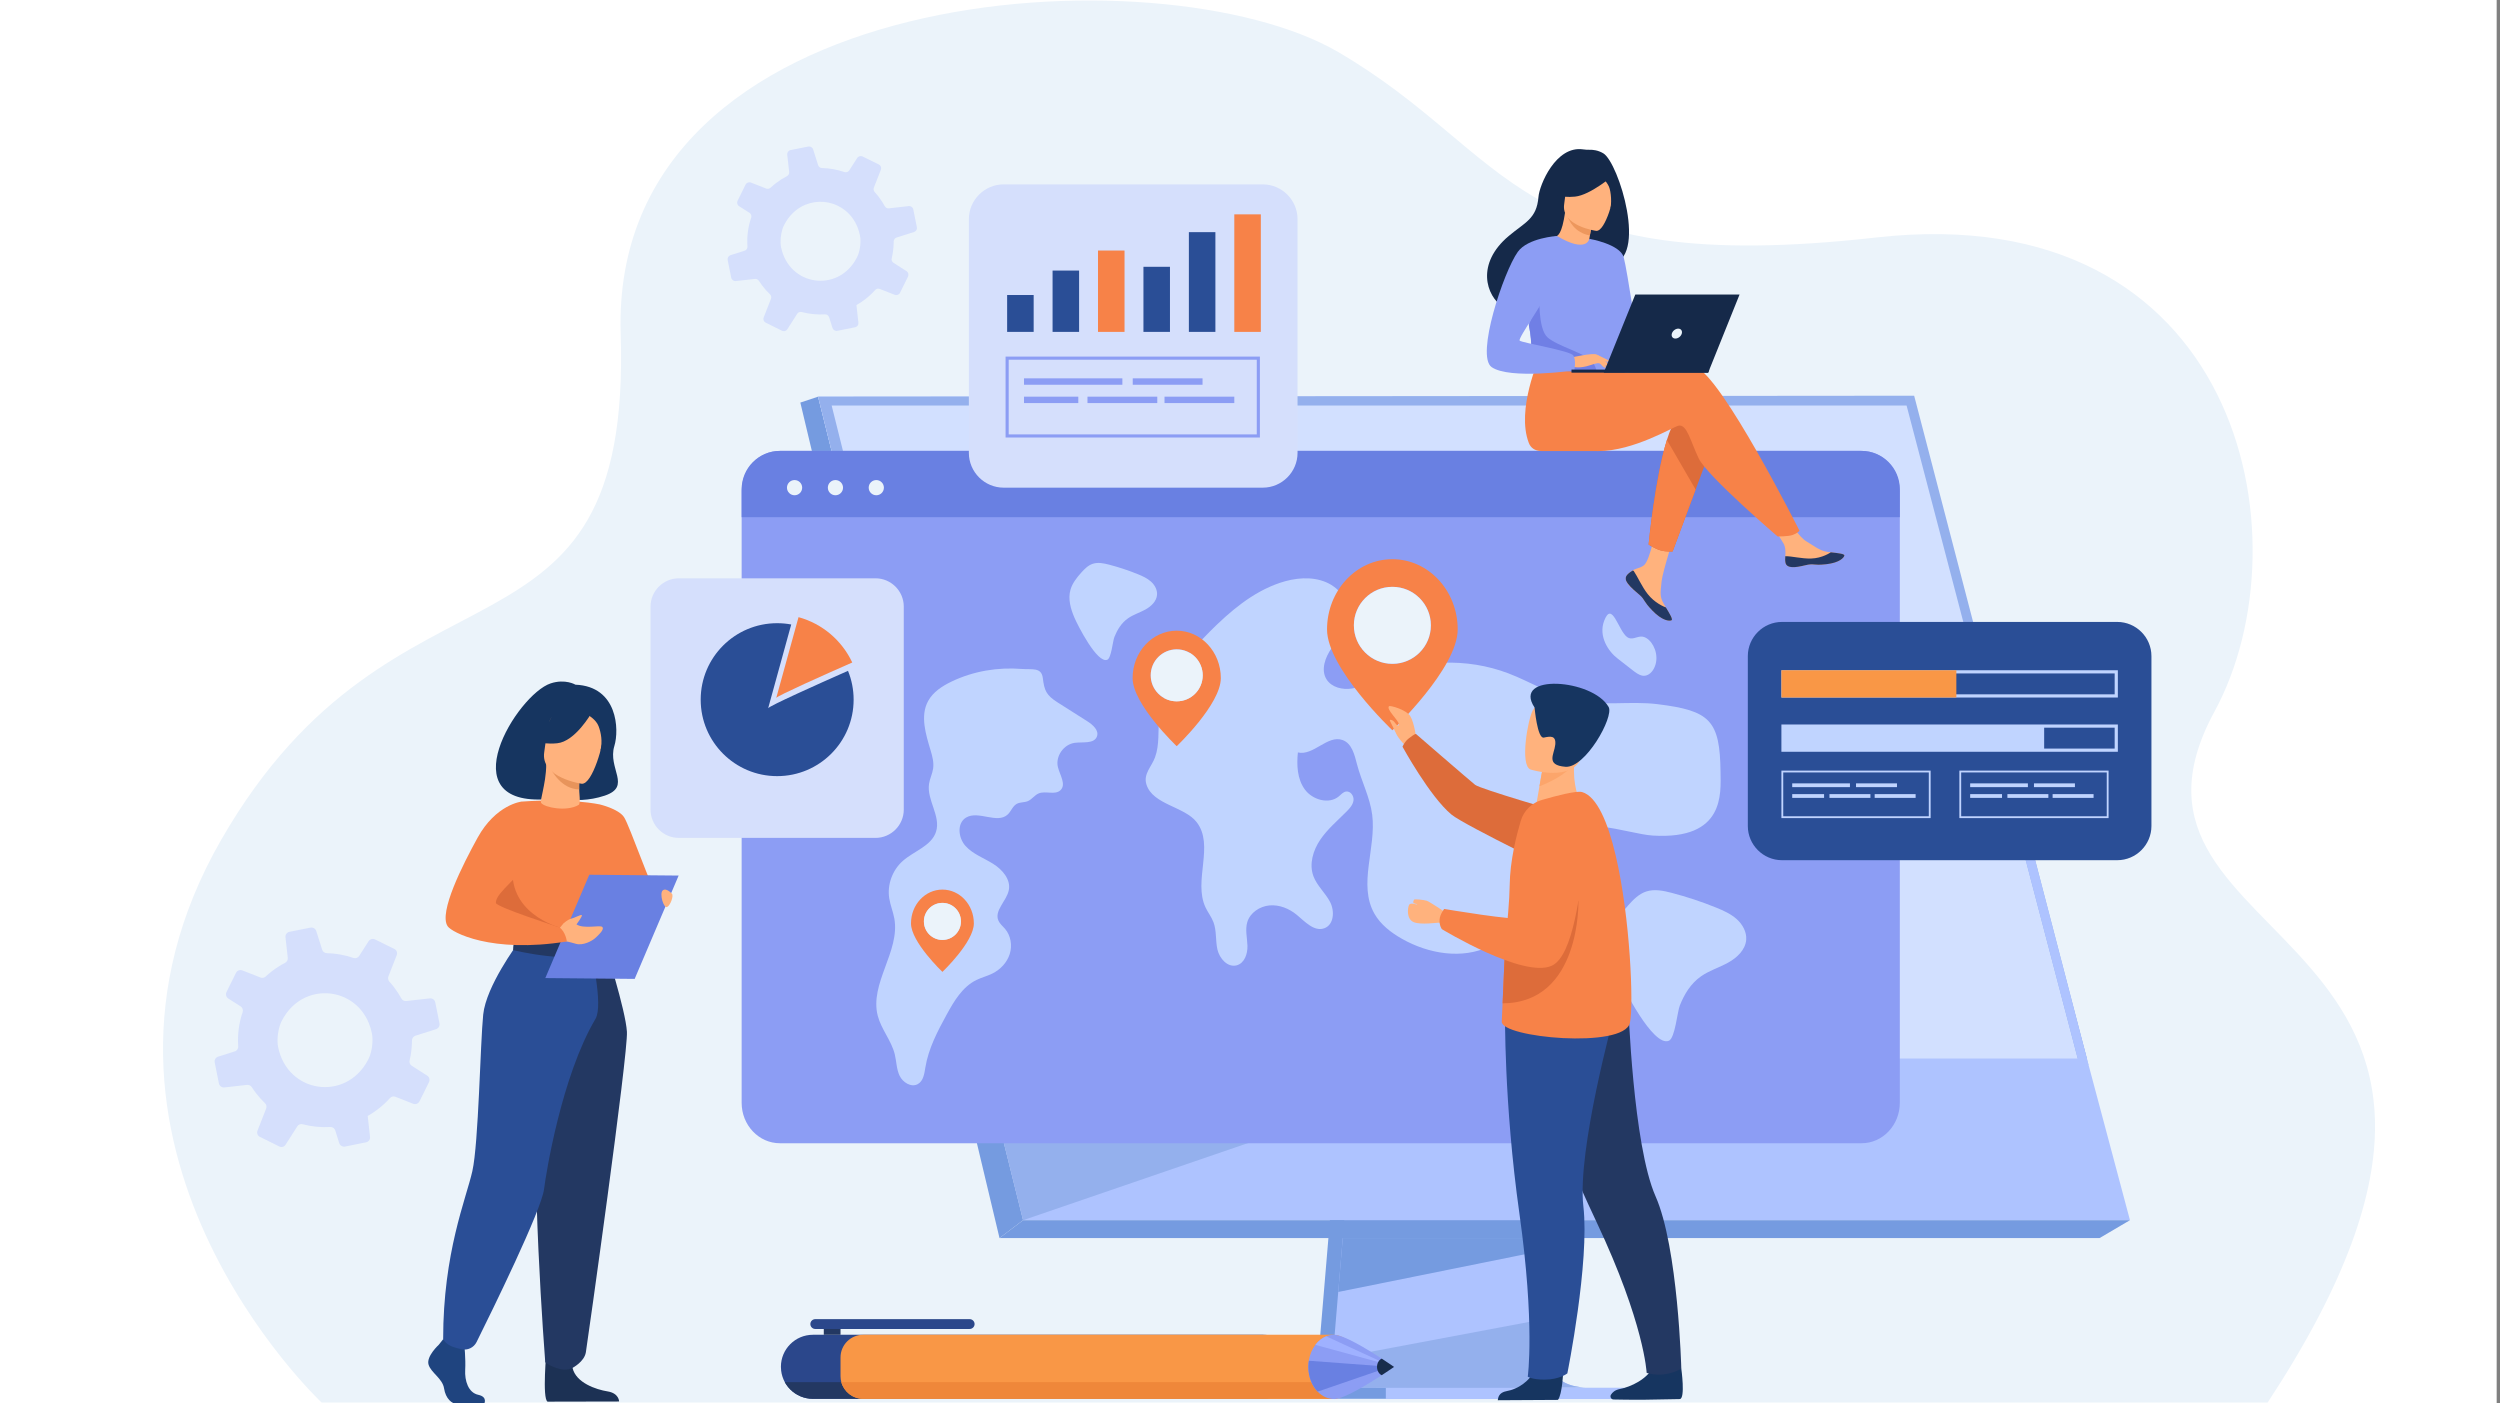 <?xml version="1.0" encoding="UTF-8"?>
<svg width="750px" height="421px" viewBox="0 0 750 421" version="1.1" xmlns="http://www.w3.org/2000/svg" xmlns:xlink="http://www.w3.org/1999/xlink">
    <rect x="0" y="0" width="750" height="421" fill="#808080" stroke="none"/>
    <title>Artboard Copy 6</title>
    <defs>
        <polygon id="path-1" points="0 499.548 749.321 499.548 749.321 0 0 0"></polygon>
        <polygon id="path-3" points="0 499.548 749.321 499.548 749.321 0 0 0"></polygon>
    </defs>
    <g id="Artboard-Copy-6" stroke="none" stroke-width="1" fill="none" fill-rule="evenodd">
        <g id="Group-183" transform="translate(0, -32)">
            <polygon id="Fill-1" fill="#FFFFFF" points="0 500 749 500 749 0 0 0"></polygon>
            <g id="Group-182">
                <path d="M96.483,452.766 C96.483,452.766 13.824,375.158 66.411,283.849 C118.998,192.54 189.627,238.459 186.208,132.184 C182.79,25.909 348.64,16.779 401.431,47.594 C454.222,78.41 453.905,115.523 562.886,103.243 C671.867,90.964 692.687,193.327 664.334,245.496 C624.107,319.515 775.982,307.307 680.284,452.766 L96.483,452.766 Z" id="Fill-2" fill="#EBF3FA"></path>
                <g id="Group-22">
                    <path d="M411.18,252.936 L395.425,440.266 C395.425,440.266 393.775,451.621 402.221,451.641 C416.109,451.675 471.346,451.641 471.346,451.641 C471.346,451.641 460.894,449.277 461.02,443.959 C461.17,437.69 479.434,251.163 479.434,251.163 L411.18,252.936 Z" id="Fill-4" fill="#759BE0"></path>
                    <path d="M475.828,448.243 C473.096,448.251 420.338,448.416 406.814,448.243 C400.919,448.169 399.886,443.002 399.837,439.658 C399.813,438.055 400.016,436.869 400.016,436.869 L400.426,432 L401.47,419.591 L402.393,408.627 L403.578,394.538 L404.576,382.646 L415.77,249.536 L484.025,247.764 C484.025,247.764 476.332,325.825 470.891,382.646 C470.283,388.977 469.706,395.048 469.171,400.714 C468.998,402.524 468.832,404.292 468.67,406.015 C468.165,411.391 467.704,416.327 467.303,420.687 C467.091,422.984 466.896,425.119 466.719,427.074 C466.025,434.737 465.618,439.63 465.613,440.561 C465.61,441.103 465.656,441.608 465.745,442.077 C466.866,448.048 474.803,448.243 475.828,448.243" id="Fill-6" fill="#AEC3FF"></path>
                    <polygon id="Fill-8" fill="#AEC3FF" points="245.421 150.998 283.797 305.147 289.051 326.259 306.925 398.057 638.991 398.057 573.111 150.998"></polygon>
                    <polygon id="Fill-10" fill="#759BE0" points="245.42 150.998 240.101 152.771 299.854 403.42 306.926 398.058"></polygon>
                    <polygon id="Fill-12" fill="#759BE0" points="299.854 403.42 629.876 403.42 638.99 398.058 306.926 398.058"></polygon>
                    <mask id="mask-2" fill="white">
                        <use xlink:href="#path-1"></use>
                    </mask>
                    <g id="Clip-15"></g>
                    <polygon id="Fill-14" fill="#AEC3FF" mask="url(#mask-2)" points="415.748 451.713 487.203 451.713 487.203 448.318 415.748 448.318"></polygon>
                    <polygon id="Fill-16" fill="#759BE0" mask="url(#mask-2)" points="469.038 403.419 468.67 406.015 401.47 419.591 402.393 408.627 402.832 403.419"></polygon>
                    <path d="M475.828,448.243 C473.096,448.251 420.338,448.416 406.814,448.243 C400.919,448.169 399.886,443.002 399.837,439.658 L466.719,427.074 C466.025,434.737 465.618,439.63 465.613,440.561 C465.61,441.103 465.656,441.608 465.745,442.077 C466.866,448.048 474.803,448.243 475.828,448.243" id="Fill-17" fill="#94B0ED" mask="url(#mask-2)"></path>
                    <polygon id="Fill-18" fill="#94B0ED" mask="url(#mask-2)" points="452.797 348.043 306.926 398.058 289.051 326.259"></polygon>
                    <polygon id="Fill-19" fill="#D2E0FF" mask="url(#mask-2)" points="245.42 150.998 573.111 150.998 625.877 349.556 294.87 349.556"></polygon>
                    <polygon id="Fill-20" fill="#94B0ED" mask="url(#mask-2)" points="626.059 349.555 623.315 349.555 600.851 263.843 571.976 153.659 249.497 153.659 298.346 349.555 294.859 349.591 245.421 150.999 574.246 150.715 574.534 151.811 603.399 262.587"></polygon>
                    <polygon id="Fill-21" fill="#AEC3FF" mask="url(#mask-2)" points="626.557 351.467 623.908 351.822 600.851 263.843 603.399 262.587"></polygon>
                </g>
                <path d="M164.432,271.744 C163.887,270.099 171.882,273.887 181.411,270.694 C189.623,267.942 182.218,262.58 184.311,255.78 C185.801,250.938 185.33,237.928 172.637,237.406 C172.637,237.406 169.585,235.559 165.177,237.023 C155.15,240.352 134.299,274.118 164.432,271.744" id="Fill-23" fill="#163560"></path>
                <path d="M178.341,300.3 C178.341,300.3 179.547,302.689 181.735,305.432 C184.371,308.735 198.211,300.896 197.018,300.3 C195.826,299.704 188.872,279.67 187.216,277.153 C185.56,274.636 179.917,273.328 179.917,273.328 L178.341,300.3 Z" id="Fill-25" fill="#F78248"></path>
                <path d="M131.641,435.421 C131.641,435.421 127.821,438.907 128.566,441.383 C129.312,443.86 132.758,445.512 133.224,448.538 C133.69,451.566 135.553,453.217 137.23,453.217 L145.225,453.217 C145.225,453.217 146.459,451.087 143.478,450.445 C140.497,449.803 139.373,446.245 139.559,442.943 C139.745,439.641 139.28,435.238 139.28,435.238 L132.945,433.77 L131.641,435.421 Z" id="Fill-27" fill="#1F447F"></path>
                <path d="M163.969,436.901 C163.969,436.901 162.595,451.668 164.272,452.494 L185.732,452.449 C185.732,452.449 185.732,449.972 182.286,449.422 C178.839,448.872 172.783,446.854 171.758,442.359 C170.733,437.864 163.969,436.901 163.969,436.901" id="Fill-29" fill="#1C3154"></path>
                <path d="M147.461,290.34 C147.461,290.34 147.141,294.849 147.461,300.259 C147.673,303.846 151.301,308.649 151.816,309.837 C153.107,312.818 154.564,313.303 154.564,313.303 L165.832,316.064 L169.794,317.034 L182.287,313.303 C182.287,313.303 187.978,297.419 185.693,288.478 C183.408,279.537 179.917,273.328 179.917,273.328 C179.917,273.328 171.426,271.419 156.448,272.482 L147.461,290.34 Z" id="Fill-31" fill="#F78248"></path>
                <path d="M146.387,300.385 C146.6,303.971 151.302,308.649 151.816,309.837 C153.107,312.818 154.564,313.303 154.564,313.303 L165.832,316.065 L167.866,310.234 C167.866,310.234 151.403,305.909 154.051,290.671 L146.387,300.385 Z" id="Fill-33" fill="#DD6C3A"></path>
                <path d="M181.493,315.714 C181.493,315.714 187.68,334.972 188.077,341.529 C188.475,348.086 176.25,434.674 175.758,437.696 C175.295,440.544 171.759,442.359 171.759,442.359 C171.759,442.359 170.132,443.319 167.81,442.663 C164.59,441.753 163.572,440.664 163.572,440.664 C163.572,440.664 158.756,378.91 161.736,356.85 C164.717,334.79 164.752,315.714 164.752,315.714 L181.493,315.714 Z" id="Fill-35" fill="#233862"></path>
                <path d="M155.279,315.139 C155.279,315.139 145.841,327.803 144.961,336.363 C144.082,344.923 143.581,374.992 141.706,383.337 C139.832,391.682 132.944,407.741 132.944,433.77 C132.944,433.77 133.661,435.261 135.871,436.057 C136.578,436.31 137.525,436.557 138.444,436.768 C140.267,437.186 142.137,436.295 142.97,434.62 C147.626,425.245 162.457,395.009 163.218,388.732 C163.756,384.291 168.439,354.894 178.654,337.644 C181.106,333.503 177.149,317.034 177.149,317.034 L155.279,315.139 Z" id="Fill-37" fill="#2A4E96"></path>
                <path d="M182.481,312.741 C182.481,312.741 179.997,314.705 175.063,314.805 C169.169,314.923 154.565,313.302 154.565,313.302 C154.565,313.302 153.915,315.115 153.942,317.03 C153.942,317.03 171.779,321.529 182.114,317.687 C182.114,317.687 183.447,315.179 182.481,312.741" id="Fill-39" fill="#233862"></path>
                <path d="M174.679,316.84 C174.679,318.027 175.486,318.993 176.477,318.993 C177.468,318.993 178.275,318.027 178.275,316.84 C178.275,315.653 177.468,314.688 176.477,314.688 C175.486,314.688 174.679,315.653 174.679,316.84 M173.788,316.84 C173.788,315.161 174.994,313.796 176.477,313.796 C177.96,313.796 179.166,315.161 179.166,316.84 C179.166,318.519 177.96,319.884 176.477,319.884 C174.994,319.884 173.788,318.519 173.788,316.84" id="Fill-41" fill="#FFFFFF"></path>
                <polygon id="Fill-43" fill="#6980E2" points="163.591 325.421 190.399 325.672 203.592 294.669 176.783 294.419"></polygon>
                <path d="M167.097,311.411 L169.062,308.996 C169.062,308.996 170.392,307.81 171.357,307.608 C172.322,307.407 174.36,306.231 174.557,306.563 C174.755,306.894 172.992,309.256 172.992,309.256 L172.902,309.269 C174.926,310.791 180.036,309.447 180.667,310.068 C181.432,310.821 179.615,312.448 178.64,313.362 C177.665,314.276 174.878,315.799 172.704,315.123 C171.116,314.628 168.616,314.125 168.616,314.125 L167.097,311.411 Z" id="Fill-45" fill="#FFB27D"></path>
                <path d="M201.575,300.123 C201.575,300.123 199.89,298.208 198.818,299.127 C197.746,300.046 199.099,304.564 200.12,304.105 C201.141,303.645 202.162,300.684 201.575,300.123" id="Fill-47" fill="#FFB27D"></path>
                <path d="M156.448,272.482 C156.448,272.482 148.773,273.328 143.265,283.335 C138.922,291.226 131.498,305.773 134.299,309.883 C135.529,311.687 147.319,318.106 170.059,314.437 C170.059,314.437 169.701,311.565 167.866,310.234 C167.866,310.234 148.729,304.089 148.762,302.867 C148.824,300.555 151.348,298.557 162.038,287.864 C164.944,284.957 156.448,272.482 156.448,272.482" id="Fill-49" fill="#F78248"></path>
                <path d="M162.354,272.887 C162.09,272.533 162.429,271.406 162.851,269.307 C163.233,267.404 163.88,264.463 163.867,261.153 L164.432,261.248 L173.944,262.848 C173.944,262.848 173.728,265.391 173.721,267.787 L173.721,267.847 C173.709,269.928 174.283,273.072 173.581,273.483 C169.976,275.595 163.368,274.249 162.354,272.887" id="Fill-51" fill="#FFB27D"></path>
                <path d="M173.944,262.848 C173.944,262.848 173.755,266.434 173.748,268.83 C168.426,268.702 165.585,263.534 164.432,261.248 L173.944,262.848 Z" id="Fill-53" fill="#E8945B"></path>
                <path d="M174.518,267.125 C174.518,267.125 162.049,265.349 163.275,257.601 C164.5,249.853 163.716,244.405 171.729,245.211 C179.742,246.018 180.818,249.219 181.038,251.904 C181.258,254.59 177.793,267.387 174.518,267.125" id="Fill-55" fill="#FFB27D"></path>
                <path d="M177.424,245.924 C177.424,245.924 172.571,254.47 167.131,254.981 C161.691,255.493 159.647,253.732 159.647,253.732 C159.647,253.732 164.163,251.186 165.88,245.76 C165.88,245.76 175.544,241.189 177.424,245.924" id="Fill-57" fill="#163560"></path>
                <path d="M176.462,246.528 C176.462,246.528 178.837,247.874 179.583,249.881 C180.312,251.843 180.798,254.367 180.131,257.26 C180.131,257.26 183.68,251.492 181.354,247.538 C178.887,243.345 176.462,246.528 176.462,246.528" id="Fill-59" fill="#163560"></path>
                <path d="M110.674,338.994 C111.061,339.963 111.374,341.007 111.594,342.123 C112.008,344.252 111.576,347.611 110.614,349.558 C110.513,349.768 110.406,349.971 110.3,350.175 C103.672,362.478 86.299,360.031 83.438,346.149 C83.066,344.334 83.298,341.691 83.947,339.665 C84.104,339.198 84.273,338.759 84.465,338.386 C85.35,336.62 86.447,335.141 87.698,333.937 C94.833,327.084 106.754,329.327 110.674,338.994 M67.339,358.229 L74.113,357.466 C74.677,357.408 75.226,357.671 75.535,358.147 C75.926,358.755 76.347,359.352 76.795,359.936 C77.628,361.022 78.519,362.025 79.477,362.93 C79.925,363.356 80.074,364.001 79.845,364.57 L77.247,371.204 C76.963,371.909 77.275,372.719 77.968,373.06 L83.804,375.95 C84.467,376.276 85.26,376.052 85.659,375.436 L89.188,369.906 C89.52,369.362 90.18,369.109 90.815,369.277 C93.496,369.986 96.287,370.263 99.077,370.1 C99.751,370.062 100.377,370.5 100.579,371.141 L101.775,374.949 C102.009,375.669 102.746,376.116 103.497,375.971 L109.835,374.689 C109.966,374.664 110.087,374.627 110.201,374.567 C110.75,374.306 111.089,373.708 111.012,373.083 L110.448,368.022 L110.308,366.789 C111.362,366.196 112.396,365.515 113.381,364.759 C114.709,363.74 115.918,362.616 116.988,361.42 C117.398,360.965 118.04,360.8 118.61,361.029 L123.951,363.128 C124.683,363.41 125.509,363.094 125.851,362.391 L128.062,357.93 L128.692,356.649 C129.038,355.952 128.806,355.1 128.15,354.684 L123.531,351.731 C122.992,351.395 122.726,350.755 122.88,350.15 C123.311,348.329 123.551,346.467 123.584,344.604 C123.6,344.441 123.598,344.293 123.598,344.134 C123.594,344.08 123.601,344.028 123.608,343.976 C123.666,343.379 124.081,342.882 124.656,342.703 L130.834,340.747 C130.905,340.73 130.973,340.697 131.035,340.668 C131.636,340.376 131.98,339.7 131.85,339.03 L130.582,332.71 C130.428,331.947 129.721,331.429 128.941,331.512 L121.877,332.311 C121.278,332.386 120.704,332.077 120.418,331.546 C119.78,330.385 119.044,329.254 118.206,328.162 C117.762,327.584 117.3,327.03 116.818,326.5 C116.429,326.067 116.314,325.452 116.528,324.913 L119.023,318.536 C119.301,317.835 118.993,317.031 118.311,316.692 L112.533,313.841 C111.836,313.495 110.989,313.723 110.562,314.388 L107.769,318.762 C107.394,319.35 106.677,319.6 106.022,319.381 C103.455,318.491 100.765,318.015 98.052,317.949 C97.411,317.945 96.841,317.519 96.647,316.9 L94.887,311.332 C94.651,310.584 93.887,310.139 93.12,310.287 L86.822,311.548 C86.065,311.698 85.552,312.41 85.644,313.164 L85.674,313.46 L86.332,319.339 C86.403,319.969 86.08,320.563 85.517,320.855 L85.511,320.86 C84.162,321.557 82.854,322.382 81.603,323.342 C80.937,323.854 80.309,324.392 79.699,324.953 C79.281,325.349 78.677,325.466 78.142,325.257 L72.72,323.127 C71.979,322.833 71.135,323.162 70.787,323.87 L67.945,329.622 C67.865,329.787 67.82,329.961 67.798,330.128 C67.742,330.678 67.997,331.241 68.48,331.555 L72.176,333.903 C72.626,334.196 72.887,334.708 72.866,335.23 C72.859,335.367 72.835,335.507 72.79,335.644 C71.666,338.944 71.218,342.428 71.46,345.908 C71.51,346.499 71.182,347.049 70.669,347.322 C70.595,347.359 70.516,347.392 70.434,347.417 L65.43,348.997 C64.705,349.225 64.269,349.963 64.414,350.715 L64.442,350.862 L65.673,357.023 C65.836,357.798 66.553,358.316 67.339,358.229" id="Fill-61" fill="#D5DFFC"></path>
                <path d="M257.239,100.127 C257.565,100.942 257.828,101.821 258.013,102.761 C258.362,104.552 257.998,107.38 257.188,109.019 C257.103,109.195 257.013,109.366 256.924,109.537 C251.345,119.893 236.722,117.834 234.314,106.149 C234.002,104.621 234.197,102.397 234.743,100.692 C234.875,100.298 235.017,99.929 235.179,99.615 C235.924,98.128 236.847,96.884 237.9,95.87 C243.906,90.103 253.94,91.991 257.239,100.127 M220.764,116.317 L226.465,115.675 C226.94,115.626 227.402,115.847 227.662,116.248 C227.992,116.76 228.346,117.262 228.723,117.754 C229.424,118.667 230.175,119.512 230.981,120.274 C231.358,120.632 231.483,121.175 231.29,121.654 L229.104,127.237 C228.865,127.831 229.128,128.513 229.71,128.8 L234.623,131.233 C235.18,131.507 235.848,131.318 236.184,130.8 L239.155,126.146 C239.434,125.687 239.989,125.474 240.524,125.616 C242.78,126.212 245.129,126.446 247.478,126.309 C248.045,126.276 248.572,126.645 248.742,127.185 L249.749,130.389 C249.946,130.995 250.566,131.372 251.198,131.25 L256.532,130.171 C256.643,130.15 256.745,130.119 256.84,130.069 C257.303,129.848 257.588,129.346 257.523,128.819 L257.048,124.56 L256.931,123.522 C257.818,123.022 258.688,122.45 259.517,121.813 C260.635,120.956 261.652,120.009 262.553,119.003 C262.898,118.62 263.439,118.481 263.918,118.674 L268.413,120.44 C269.029,120.677 269.725,120.412 270.013,119.82 L271.874,116.065 L272.404,114.987 C272.696,114.4 272.5,113.683 271.948,113.333 L268.06,110.848 C267.607,110.565 267.383,110.026 267.512,109.517 C267.875,107.984 268.077,106.417 268.105,104.849 C268.118,104.712 268.117,104.587 268.116,104.453 C268.114,104.408 268.119,104.364 268.125,104.32 C268.173,103.818 268.523,103.399 269.007,103.249 L274.207,101.603 C274.267,101.588 274.324,101.56 274.376,101.536 C274.882,101.29 275.171,100.721 275.062,100.157 L273.995,94.838 C273.865,94.196 273.271,93.76 272.614,93.83 L266.668,94.502 C266.164,94.565 265.68,94.305 265.44,93.858 C264.903,92.882 264.283,91.929 263.579,91.01 C263.205,90.524 262.816,90.057 262.41,89.611 C262.083,89.246 261.986,88.729 262.166,88.275 L264.266,82.908 C264.5,82.318 264.241,81.641 263.667,81.356 L258.804,78.956 C258.217,78.665 257.504,78.857 257.144,79.417 L254.793,83.098 C254.478,83.593 253.874,83.803 253.323,83.619 C251.162,82.87 248.898,82.469 246.615,82.414 C246.075,82.41 245.595,82.052 245.432,81.531 L243.951,76.844 C243.752,76.215 243.11,75.84 242.464,75.965 L237.163,77.026 C236.525,77.152 236.094,77.752 236.171,78.387 L236.196,78.636 L236.75,83.584 C236.81,84.114 236.539,84.614 236.064,84.86 L236.059,84.864 C234.924,85.451 233.823,86.145 232.77,86.953 C232.209,87.384 231.681,87.836 231.168,88.309 C230.816,88.642 230.307,88.74 229.857,88.565 L225.294,86.772 C224.67,86.525 223.959,86.802 223.666,87.397 L221.274,92.239 C221.207,92.377 221.17,92.524 221.151,92.665 C221.103,93.127 221.318,93.602 221.725,93.865 L224.836,95.842 C225.214,96.088 225.434,96.519 225.416,96.959 C225.41,97.074 225.39,97.192 225.353,97.308 C224.407,100.085 224.029,103.018 224.233,105.947 C224.274,106.443 223.999,106.907 223.567,107.136 C223.505,107.168 223.439,107.195 223.369,107.217 L219.157,108.547 C218.547,108.739 218.18,109.36 218.302,109.992 L218.326,110.116 L219.362,115.302 C219.499,115.954 220.103,116.39 220.764,116.317" id="Fill-63" fill="#D5DFFC"></path>
                <path d="M569.945,179.41 L569.945,362.833 C569.945,369.537 564.807,374.973 558.469,374.973 L233.968,374.973 C227.631,374.973 222.492,369.537 222.492,362.833 L222.492,179.41 C222.492,172.706 227.631,167.27 233.968,167.27 L558.469,167.27 C564.807,167.27 569.945,172.706 569.945,179.41" id="Fill-65" fill="#8C9DF4"></path>
                <path d="M569.945,178.746 L569.945,187.152 L222.492,187.152 L222.492,178.746 C222.492,172.408 227.631,167.27 233.968,167.27 L558.469,167.27 C564.807,167.27 569.945,172.408 569.945,178.746" id="Fill-67" fill="#6980E2"></path>
                <path d="M358.981,278.624 C364.405,285.57 357.912,296.257 361.654,304.205 C362.369,305.724 363.439,307.075 364.035,308.643 C365.021,311.236 364.615,314.137 365.225,316.839 C365.836,319.541 368.288,322.321 371.004,321.598 C373.356,320.972 374.301,318.146 374.236,315.751 C374.17,313.356 373.495,310.901 374.195,308.606 C375.045,305.818 377.903,303.887 380.851,303.624 C383.798,303.361 386.744,304.57 389.014,306.438 C391.504,308.487 394.229,311.568 397.282,310.481 C400.207,309.438 400.446,305.283 399.014,302.566 C397.582,299.849 395.086,297.717 394.022,294.841 C392.685,291.224 393.915,287.105 396.087,283.903 C398.258,280.702 401.284,278.174 404.013,275.416 C404.948,274.472 405.894,273.407 406.055,272.099 C406.215,270.792 405.171,269.282 403.844,269.456 C402.95,269.575 402.327,270.35 401.638,270.923 C398.652,273.399 393.704,271.947 391.435,268.82 C389.166,265.693 388.975,261.557 389.365,257.735 C394.032,258.824 398.262,252.389 402.768,254.008 C405.592,255.023 406.368,258.482 407.119,261.345 C408.455,266.44 411,271.236 411.663,276.458 C412.927,286.413 407.346,297.348 412.324,306.106 C414.19,309.391 417.328,311.804 420.648,313.676 C428.562,318.141 438.649,319.877 446.835,315.912 C456.275,311.338 465.229,300.628 465.303,299.986 C466.231,291.985 465.031,287.125 466.475,284.646 C471.911,275.314 488.105,282.21 495.915,282.676 C517.472,283.964 516.231,270.045 516.16,263.605 C515.989,248.044 512.97,245.196 497.282,243.254 C489.068,242.238 480.602,243.896 472.52,242.134 C465.441,240.591 459.219,236.549 452.455,233.983 C440.025,229.268 425.638,229.798 413.601,235.415 C411.003,236.628 408.455,238.083 405.618,238.55 C402.782,239.017 399.49,238.229 397.974,235.825 C396.172,232.966 397.556,229.192 399.494,226.421 C401.431,223.649 403.966,221.08 404.61,217.776 C405.504,213.19 402.188,208.51 397.825,206.667 C393.463,204.825 388.397,205.352 383.908,206.874 C375.706,209.655 368.952,215.46 362.869,221.546 C355.662,228.757 348.762,237.234 347.752,247.298 C347.355,251.258 347.904,255.355 346.518,259.173 C345.482,262.028 342.935,264.173 343.93,267.346 C345.835,273.426 355.317,273.931 358.981,278.624" id="Fill-69" fill="#C0D4FF"></path>
                <path d="M485.364,229.624 C486.788,230.734 488.213,231.844 489.637,232.954 C490.618,233.719 491.632,234.499 492.706,234.696 C494.967,235.111 497.042,232.381 496.924,229.147 C496.807,225.913 494.522,222.875 492.28,222.971 C490.893,223.031 489.494,224.081 488.192,223.165 C485.472,221.251 483.63,211.98 481.247,218.246 C479.478,222.896 482.498,227.468 485.364,229.624" id="Fill-71" fill="#C0D4FF"></path>
                <path d="M317.258,242.708 C320.244,244.604 323.23,246.5 326.217,248.396 C327.874,249.448 329.769,251.139 329.078,252.955 C328.217,255.219 324.867,254.526 322.432,254.85 C319.091,255.294 316.577,258.917 317.375,262.139 C317.966,264.531 319.93,267.338 318.14,269.06 C316.522,270.617 313.67,269.155 311.589,270.032 C310.356,270.551 309.58,271.826 308.345,272.341 C307.289,272.781 306.024,272.608 305.022,273.158 C303.777,273.842 303.341,275.399 302.303,276.36 C299.155,279.277 293.496,275.049 289.812,277.277 C287.002,278.975 287.473,283.382 289.668,285.804 C291.862,288.225 295.113,289.385 297.9,291.12 C300.686,292.855 303.26,295.8 302.654,298.989 C302.027,302.288 298.161,305.163 299.545,308.232 C299.971,309.177 300.831,309.849 301.507,310.642 C303.252,312.689 303.726,315.649 302.921,318.201 C302.117,320.752 300.124,322.869 297.698,324.07 C296.155,324.833 294.456,325.248 292.912,326.006 C288.727,328.063 286.217,332.321 284,336.373 C281.243,341.408 278.527,346.597 277.609,352.243 C277.305,354.113 277.014,356.312 275.333,357.234 C273.36,358.317 270.829,356.725 269.875,354.71 C268.92,352.696 268.954,350.379 268.414,348.221 C267.396,344.159 264.384,340.799 263.328,336.745 C260.805,327.051 270.065,317.42 268.302,307.564 C267.934,305.507 267.091,303.551 266.769,301.486 C266.129,297.391 267.72,293.024 270.859,290.26 C274.239,287.286 279.457,285.769 280.812,281.511 C282.307,276.814 277.96,271.97 278.719,267.104 C278.963,265.547 279.722,264.1 279.942,262.54 C280.195,260.744 279.719,258.932 279.202,257.191 C277.75,252.296 275.99,246.826 278.428,242.325 C279.901,239.605 282.672,237.808 285.489,236.459 C292.042,233.321 299.352,232.108 306.596,232.691 C309.63,232.935 312.444,232.082 312.853,235.46 C313.296,239.113 313.843,240.54 317.258,242.708" id="Fill-73" fill="#C0D4FF"></path>
                <path d="M338.396,217.5 C339.999,216.378 341.925,215.799 343.64,214.85 C345.356,213.901 346.962,212.378 347.112,210.448 C347.23,208.942 346.413,207.479 345.277,206.463 C344.141,205.447 342.715,204.809 341.296,204.234 C338.508,203.105 335.646,202.157 332.733,201.397 C331.122,200.978 329.394,200.619 327.816,201.144 C326.415,201.611 325.338,202.708 324.363,203.802 C323.009,205.321 321.704,206.966 321.146,208.91 C320.348,211.697 321.198,214.679 322.349,217.344 C323.298,219.539 329.182,231.224 332.207,229.918 C333.393,229.406 333.827,224.345 334.307,223.133 C335.176,220.941 336.412,218.887 338.396,217.5" id="Fill-75" fill="#C0D4FF"></path>
                <path d="M510.3,324.902 C512.795,323.157 515.79,322.256 518.458,320.78 C521.127,319.305 523.625,316.934 523.86,313.932 C524.043,311.59 522.771,309.314 521.005,307.733 C519.238,306.152 517.019,305.16 514.811,304.266 C510.475,302.511 506.022,301.036 501.49,299.854 C498.985,299.2 496.296,298.642 493.841,299.459 C491.662,300.185 489.988,301.892 488.471,303.594 C486.365,305.958 484.334,308.516 483.467,311.541 C482.224,315.875 483.546,320.514 485.338,324.659 C486.813,328.075 495.967,346.252 500.673,344.219 C502.517,343.423 503.194,335.551 503.94,333.666 C505.291,330.255 507.215,327.06 510.3,324.902" id="Fill-77" fill="#C0D4FF"></path>
                <path d="M236.09,178.298 C236.09,177.038 237.112,176.017 238.371,176.017 C239.631,176.017 240.652,177.038 240.652,178.298 C240.652,179.558 239.631,180.578 238.371,180.578 C237.112,180.578 236.09,179.558 236.09,178.298" id="Fill-79" fill="#EBF3FA"></path>
                <path d="M248.35,178.298 C248.35,177.038 249.371,176.017 250.63,176.017 C251.89,176.017 252.911,177.038 252.911,178.298 C252.911,179.558 251.89,180.578 250.63,180.578 C249.371,180.578 248.35,179.558 248.35,178.298" id="Fill-81" fill="#EBF3FA"></path>
                <path d="M260.609,178.298 C260.609,177.038 261.63,176.017 262.889,176.017 C264.149,176.017 265.17,177.038 265.17,178.298 C265.17,179.558 264.149,180.578 262.889,180.578 C261.63,180.578 260.609,179.558 260.609,178.298" id="Fill-83" fill="#EBF3FA"></path>
                <path d="M345.216,234.601 C345.216,230.305 348.718,226.804 353.013,226.804 C357.329,226.804 360.81,230.305 360.81,234.601 C360.81,238.917 357.329,242.398 353.013,242.398 C348.718,242.398 345.216,238.917 345.216,234.601 M339.781,235.435 C339.781,243.294 353.013,255.855 353.013,255.855 C353.013,255.855 366.246,243.294 366.246,235.435 C366.246,227.577 360.322,221.205 353.013,221.205 C345.705,221.205 339.781,227.577 339.781,235.435" id="Fill-85" fill="#F78248"></path>
                <path d="M345.216,234.601 C345.216,230.295 348.707,226.804 353.013,226.804 C357.32,226.804 360.81,230.295 360.81,234.601 C360.81,238.907 357.32,242.398 353.013,242.398 C348.707,242.398 345.216,238.907 345.216,234.601" id="Fill-87" fill="#EBF3FA"></path>
                <path d="M277.171,308.422 C277.171,305.361 279.666,302.867 282.726,302.867 C285.802,302.867 288.282,305.361 288.282,308.422 C288.282,311.497 285.802,313.978 282.726,313.978 C279.666,313.978 277.171,311.497 277.171,308.422 M273.298,309.017 C273.298,314.616 282.726,323.566 282.726,323.566 C282.726,323.566 292.155,314.616 292.155,309.017 C292.155,303.418 287.934,298.878 282.726,298.878 C277.519,298.878 273.298,303.418 273.298,309.017" id="Fill-89" fill="#F78248"></path>
                <path d="M277.171,308.422 C277.171,305.354 279.658,302.867 282.726,302.867 C285.795,302.867 288.282,305.354 288.282,308.422 C288.282,311.491 285.795,313.978 282.726,313.978 C279.658,313.978 277.171,311.491 277.171,308.422" id="Fill-91" fill="#EBF3FA"></path>
                <path d="M262.656,283.367 L203.638,283.367 C198.977,283.367 195.163,279.553 195.163,274.892 L195.163,213.969 C195.163,209.308 198.977,205.494 203.638,205.494 L262.656,205.494 C267.318,205.494 271.131,209.308 271.131,213.969 L271.131,274.892 C271.131,279.553 267.318,283.367 262.656,283.367" id="Fill-93" fill="#D5DFFC"></path>
                <path d="M256.088,241.899 C256.088,254.571 245.819,264.84 233.147,264.84 C220.476,264.84 210.207,254.571 210.207,241.899 C210.207,229.227 220.476,218.958 233.147,218.958 C234.588,218.958 236,219.09 237.366,219.348 C234.502,229.783 230.702,243.603 230.447,244.465 C230.919,243.72 244.871,237.466 254.398,233.251 C255.489,235.92 256.088,238.841 256.088,241.899" id="Fill-95" fill="#2A4E96"></path>
                <path d="M255.675,230.749 C247.261,234.456 233.324,240.669 232.878,241.372 C233.12,240.552 236.975,226.539 239.558,217.146 C246.708,219.109 252.586,224.147 255.675,230.749" id="Fill-97" fill="#F78248"></path>
                <path d="M378.827,178.298 L301.096,178.298 C295.355,178.298 290.659,173.601 290.659,167.861 L290.659,97.75 C290.659,92.01 295.355,87.314 301.096,87.314 L378.827,87.314 C384.568,87.314 389.264,92.01 389.264,97.75 L389.264,167.861 C389.264,173.601 384.568,178.298 378.827,178.298" id="Fill-99" fill="#D5DFFC"></path>
                <mask id="mask-4" fill="white">
                    <use xlink:href="#path-3"></use>
                </mask>
                <g id="Clip-102"></g>
                <path d="M302.609,162.32 L377.033,162.32 L377.033,139.914 L302.609,139.914 L302.609,162.32 Z M301.673,163.256 L377.969,163.256 L377.969,138.978 L301.673,138.978 L301.673,163.256 Z" id="Fill-101" fill="#8C9DF4" mask="url(#mask-4)"></path>
                <polygon id="Fill-103" fill="#8C9DF4" mask="url(#mask-4)" points="307.201 147.426 336.713 147.426 336.713 145.502 307.201 145.502"></polygon>
                <polygon id="Fill-104" fill="#8C9DF4" mask="url(#mask-4)" points="339.821 147.426 360.762 147.426 360.762 145.502 339.821 145.502"></polygon>
                <polygon id="Fill-105" fill="#8C9DF4" mask="url(#mask-4)" points="307.201 152.922 323.488 152.922 323.488 150.998 307.201 150.998"></polygon>
                <polygon id="Fill-106" fill="#8C9DF4" mask="url(#mask-4)" points="326.243 152.922 347.184 152.922 347.184 150.998 326.243 150.998"></polygon>
                <polygon id="Fill-107" fill="#8C9DF4" mask="url(#mask-4)" points="349.352 152.922 370.293 152.922 370.293 150.998 349.352 150.998"></polygon>
                <polygon id="Fill-108" fill="#2A4E96" mask="url(#mask-4)" points="302.14 131.567 310.098 131.567 310.098 120.504 302.14 120.504"></polygon>
                <polygon id="Fill-109" fill="#2A4E96" mask="url(#mask-4)" points="315.771 131.567 323.729 131.567 323.729 113.17 315.771 113.17"></polygon>
                <polygon id="Fill-110" fill="#F78248" mask="url(#mask-4)" points="329.402 131.567 337.359 131.567 337.359 107.162 329.402 107.162"></polygon>
                <polygon id="Fill-111" fill="#2A4E96" mask="url(#mask-4)" points="343.032 131.567 350.99 131.567 350.99 112.038 343.032 112.038"></polygon>
                <polygon id="Fill-112" fill="#2A4E96" mask="url(#mask-4)" points="356.663 131.567 364.62 131.567 364.62 101.645 356.663 101.645"></polygon>
                <polygon id="Fill-113" fill="#F78248" mask="url(#mask-4)" points="370.293 131.567 378.251 131.567 378.251 96.306 370.293 96.306"></polygon>
                <path d="M635.18,290.059 L534.597,290.059 C528.959,290.059 524.346,285.446 524.346,279.808 L524.346,228.83 C524.346,223.192 528.959,218.579 534.597,218.579 L635.18,218.579 C640.818,218.579 645.431,223.192 645.431,228.83 L645.431,279.808 C645.431,285.446 640.818,290.059 635.18,290.059" id="Fill-114" fill="#2A4E96" mask="url(#mask-4)"></path>
                <path d="M534.97,276.88 L578.641,276.88 L578.641,263.733 L534.97,263.733 L534.97,276.88 Z M534.421,277.429 L579.19,277.429 L579.19,263.183 L534.421,263.183 L534.421,277.429 Z" id="Fill-115" fill="#C0D4FF" mask="url(#mask-4)"></path>
                <polygon id="Fill-116" fill="#C0D4FF" mask="url(#mask-4)" points="537.664 268.14 554.982 268.14 554.982 267.011 537.664 267.011"></polygon>
                <polygon id="Fill-117" fill="#C0D4FF" mask="url(#mask-4)" points="556.805 268.14 569.093 268.14 569.093 267.011 556.805 267.011"></polygon>
                <polygon id="Fill-118" fill="#C0D4FF" mask="url(#mask-4)" points="537.664 271.365 547.222 271.365 547.222 270.236 537.664 270.236"></polygon>
                <polygon id="Fill-119" fill="#C0D4FF" mask="url(#mask-4)" points="548.838 271.365 561.126 271.365 561.126 270.236 548.838 270.236"></polygon>
                <polygon id="Fill-120" fill="#C0D4FF" mask="url(#mask-4)" points="562.398 271.365 574.686 271.365 574.686 270.236 562.398 270.236"></polygon>
                <path d="M588.354,276.88 L632.025,276.88 L632.025,263.733 L588.354,263.733 L588.354,276.88 Z M587.805,277.429 L632.575,277.429 L632.575,263.183 L587.805,263.183 L587.805,277.429 Z" id="Fill-121" fill="#C0D4FF" mask="url(#mask-4)"></path>
                <polygon id="Fill-122" fill="#C0D4FF" mask="url(#mask-4)" points="591.049 268.14 608.366 268.14 608.366 267.011 591.049 267.011"></polygon>
                <polygon id="Fill-123" fill="#C0D4FF" mask="url(#mask-4)" points="610.19 268.14 622.478 268.14 622.478 267.011 610.19 267.011"></polygon>
                <polygon id="Fill-124" fill="#C0D4FF" mask="url(#mask-4)" points="591.049 271.365 600.606 271.365 600.606 270.236 591.049 270.236"></polygon>
                <polygon id="Fill-125" fill="#C0D4FF" mask="url(#mask-4)" points="602.222 271.365 614.51 271.365 614.51 270.236 602.222 270.236"></polygon>
                <polygon id="Fill-126" fill="#C0D4FF" mask="url(#mask-4)" points="615.783 271.365 628.071 271.365 628.071 270.236 615.783 270.236"></polygon>
                <path d="M535.378,256.575 L634.399,256.575 L634.399,250.305 L535.378,250.305 L535.378,256.575 Z M534.421,257.532 L635.357,257.532 L635.357,249.348 L534.421,249.348 L534.421,257.532 Z" id="Fill-127" fill="#C0D4FF" mask="url(#mask-4)"></path>
                <polygon id="Fill-128" fill="#C0D4FF" mask="url(#mask-4)" points="534.899 257.054 613.248 257.054 613.248 249.826 534.899 249.826"></polygon>
                <path d="M535.378,240.3 L634.399,240.3 L634.399,234.03 L535.378,234.03 L535.378,240.3 Z M534.421,241.258 L635.357,241.258 L635.357,233.073 L534.421,233.073 L534.421,241.258 Z" id="Fill-129" fill="#C0D4FF" mask="url(#mask-4)"></path>
                <polygon id="Fill-130" fill="#F99746" mask="url(#mask-4)" points="534.421 241.258 586.905 241.258 586.905 233.073 534.421 233.073"></polygon>
                <path d="M488.131,204.473 C487.673,204.998 487.615,205.585 487.842,206.211 C487.842,206.214 487.843,206.218 487.846,206.22 C488.265,207.379 489.651,208.673 491.26,209.965 C491.466,210.132 491.649,210.282 491.808,210.422 C491.85,210.459 491.892,210.495 491.931,210.532 C491.963,210.561 491.994,210.59 492.026,210.618 C493.526,212.001 492.962,212.318 495.658,215.125 C498.732,218.324 500.848,218.381 501.45,218.09 C501.96,217.841 500.925,216.145 499.778,214.238 C499.722,214.146 499.668,214.053 499.611,213.96 C499.458,213.707 499.306,213.449 499.155,213.195 C497.811,210.9 498.156,209.823 498.475,206.408 C498.734,203.633 502.792,190.904 502.792,190.904 L496.901,189.89 C496.901,189.89 495.127,200.025 493.172,201.586 C492.127,202.418 490.957,202.429 489.952,203.046 C489.881,203.088 489.812,203.132 489.743,203.178 C489.172,203.556 488.591,203.947 488.131,204.473" id="Fill-131" fill="#FFB27D" mask="url(#mask-4)"></path>
                <path d="M488.131,204.473 C487.673,204.998 487.615,205.585 487.842,206.211 C487.842,206.214 487.843,206.218 487.846,206.22 C488.36,207.378 489.71,208.666 491.266,209.953 C491.469,210.122 491.648,210.277 491.808,210.422 C491.85,210.459 491.892,210.495 491.931,210.532 C491.963,210.561 491.994,210.59 492.026,210.618 C493.526,212.001 492.962,212.318 495.658,215.125 C498.732,218.324 500.848,218.381 501.45,218.09 C501.96,217.841 500.925,216.145 499.778,214.238 C499.179,214.019 496.4,212.89 494.299,210.201 C492.515,207.925 491.303,205.023 490.09,203.242 C489.956,203.217 489.877,203.203 489.743,203.178 C489.172,203.556 488.591,203.947 488.131,204.473" id="Fill-132" fill="#233862" mask="url(#mask-4)"></path>
                <path d="M535.634,200.794 C535.998,202.612 538.59,202.309 541.485,201.601 C544.382,200.894 543.693,201.735 547.814,201.278 C551.936,200.822 553.185,199.285 553.31,198.673 C553.423,198.129 551.386,197.937 549.202,197.686 C548.928,197.654 548.651,197.62 548.376,197.586 C545.909,197.277 544.103,195.686 541.863,194.378 C539.741,193.141 536.574,188.097 536.574,188.097 L530.922,188.545 C530.922,188.545 533.888,193.05 535.035,195.008 C535.71,196.161 535.674,197.684 535.59,198.86 C535.547,199.499 535.505,200.153 535.634,200.794" id="Fill-133" fill="#FFB27D" mask="url(#mask-4)"></path>
                <path d="M541.485,201.601 C544.382,200.894 543.693,201.735 547.814,201.278 C551.936,200.822 553.185,199.285 553.31,198.673 C553.423,198.129 551.386,197.937 549.202,197.685 L549.182,197.727 C549.182,197.727 546.71,199.48 543.279,199.562 C540.483,199.63 537.521,198.829 535.59,198.86 C535.547,199.5 535.505,200.153 535.634,200.794 C535.998,202.612 538.59,202.308 541.485,201.601" id="Fill-134" fill="#233862" mask="url(#mask-4)"></path>
                <path d="M513.973,164.652 L508.689,178.87 L501.79,197.435 C501.79,197.435 499.918,197.616 498.125,197.1 C496.475,196.623 494.581,195.375 494.581,195.375 C494.581,195.375 496.497,175.441 500.07,163.998 C500.986,161.061 502.012,158.686 503.144,157.348 C508.684,150.802 513.973,164.652 513.973,164.652" id="Fill-135" fill="#DD6C3A" mask="url(#mask-4)"></path>
                <path d="M508.6,142.071 C505.592,141.101 497.745,142.056 489.233,143.597 C486.881,144.022 484.511,142.948 483.271,140.904 L461.849,139.231 C461.849,139.231 454.78,154.908 458.65,164.897 C459.218,166.364 460.467,167.281 462.394,167.312 C462.394,167.312 462.393,167.311 462.394,167.312 C462.394,167.312 475.338,167.33 479.478,167.33 C490.132,167.33 502.025,160.007 503.564,159.699 C506.082,159.195 507.09,164.232 509.608,169.52 C512.126,174.808 533.279,192.94 533.279,192.94 C533.279,192.94 536.53,192.972 537.873,192.468 C539.318,191.926 539.846,191.223 539.846,191.223 C539.846,191.223 516.407,144.589 508.6,142.071" id="Fill-136" fill="#F78248" mask="url(#mask-4)"></path>
                <path d="M480.995,77.998 C479.405,77.051 477.854,76.906 476.903,76.933 C476.242,76.952 475.582,76.909 474.927,76.813 C466.751,75.614 461.828,87.49 461.539,91.078 C461.01,97.666 457.525,98.671 452.619,102.797 C442.783,111.07 445.667,120.683 451.046,124.255 C454.273,126.397 459.961,124.254 459.961,124.254 C460.041,124.31 475.517,115.603 483.145,111.403 C494.581,109.777 485.59,80.733 480.995,77.998" id="Fill-137" fill="#152949" mask="url(#mask-4)"></path>
                <path d="M476.751,107.828 C476.785,107.849 472.998,109.142 470.466,108.021 C468.083,106.968 466.279,103.049 466.315,103.047 C467.398,102.997 468.588,102.049 469.504,95.833 L469.965,95.998 L477.724,98.79 C477.724,98.79 477.162,101.279 476.798,103.65 C476.492,105.64 476.328,107.546 476.751,107.828" id="Fill-138" fill="#FFB27D" mask="url(#mask-4)"></path>
                <path d="M477.724,98.79 C477.724,98.79 477.414,100.133 476.962,102.642 C472.506,101.84 470.593,98.408 469.965,95.999 L477.724,98.79 Z" id="Fill-139" fill="#ED975D" mask="url(#mask-4)"></path>
                <path d="M478.879,101.261 C478.879,101.261 468.264,99.836 469.253,93.239 C470.242,86.642 469.538,82.016 476.358,82.647 C483.177,83.277 484.113,85.991 484.319,88.274 C484.524,90.556 481.666,101.462 478.879,101.261" id="Fill-140" fill="#FFB27D" mask="url(#mask-4)"></path>
                <path d="M483.932,84.658 C483.932,84.658 477.137,90.513 472.514,90.986 C467.893,91.458 466.143,89.974 466.143,89.974 C466.143,89.974 468.867,87.712 470.506,84.062 C470.989,82.986 472.011,82.247 473.186,82.146 C476.486,81.861 482.743,81.731 483.932,84.658" id="Fill-141" fill="#152949" mask="url(#mask-4)"></path>
                <path d="M479.684,84.133 C479.684,84.133 481.957,86.331 482.673,87.962 C483.364,89.535 483.571,93.297 483.021,94.792 C483.021,94.792 486.563,87.905 484.558,84.559 C482.431,81.011 479.684,84.133 479.684,84.133" id="Fill-142" fill="#152949" mask="url(#mask-4)"></path>
                <path d="M485.69,123.464 C485.369,144.952 485.602,140.462 483.251,142.501 C482.685,142.992 481.092,143.284 478.997,143.423 C472.408,143.86 460.826,142.774 460.386,141.557 C458.866,137.344 459.939,136.035 458.671,129.584 C458.539,128.898 458.375,128.156 458.183,127.347 C457.126,122.917 456.097,121.41 459.848,114.292 C463.249,107.845 466.782,102.613 467.1,102.801 C476.074,108.129 476.798,103.651 476.798,103.651 C476.798,103.651 485.847,112.983 485.69,123.464" id="Fill-143" fill="#8C9DF4" mask="url(#mask-4)"></path>
                <path d="M508.689,178.87 L501.79,197.435 C501.79,197.435 499.918,197.616 498.125,197.1 C496.475,196.623 494.581,195.375 494.581,195.375 C494.581,195.375 496.497,175.441 500.07,163.998 L508.689,178.87 Z" id="Fill-144" fill="#F78248" mask="url(#mask-4)"></path>
                <path d="M476.798,103.65 C476.798,103.65 486.032,105.215 487.116,109.191 C488.2,113.166 491.77,137.298 491.77,137.298 C491.77,137.298 489.166,139.84 486.997,137.672 C484.829,135.503 480.173,115.094 480.173,115.094 L476.798,103.65 Z" id="Fill-145" fill="#8C9DF4" mask="url(#mask-4)"></path>
                <path d="M478.997,143.423 C472.408,143.86 460.826,142.774 460.386,141.557 C458.866,137.344 459.939,136.035 458.671,129.584 L461.849,120.636 C461.849,120.636 461.323,130.601 464.262,133.222 C467.198,135.843 476.294,138.281 477.723,140.472 C478.412,141.522 478.865,142.576 478.997,143.423" id="Fill-146" fill="#707FE5" mask="url(#mask-4)"></path>
                <path d="M471.448,139.231 C471.448,139.231 477.948,137.784 478.997,138.361 C480.046,138.938 482.609,141.039 482.93,141.77 C483.251,142.501 480.595,141.215 479.731,140.983 C479.172,140.833 477.699,141.345 476.97,141.588 C473.902,142.61 472.022,142.084 472.022,142.084 L471.448,139.231 Z" id="Fill-147" fill="#FFB27D" mask="url(#mask-4)"></path>
                <path d="M467.095,102.797 C467.095,102.797 458.367,103.334 455.345,107.548 C451.092,113.481 442.655,138.762 447.49,142.134 C452.936,145.931 472.274,143.127 472.274,143.127 C472.274,143.127 472.918,140.119 472.022,138.664 C471.127,137.209 456.576,134.859 455.905,134.187 C455.234,133.516 464.299,121.092 464.299,119.077 C464.299,117.062 467.095,102.797 467.095,102.797" id="Fill-148" fill="#8C9DF4" mask="url(#mask-4)"></path>
                <path d="M479.312,140.17 C479.312,140.17 480.674,141.927 481.12,142.137 C481.567,142.347 481.855,142.294 481.855,142.294 L480.937,140.642 L479.312,140.17 Z" id="Fill-149" fill="#FFB27D" mask="url(#mask-4)"></path>
                <path d="M478.997,138.361 L482.957,140.284 C482.957,140.284 482.789,140.56 482.301,140.537 C481.813,140.515 480.584,140.065 480.584,140.065 L478.997,138.361 Z" id="Fill-150" fill="#FFB27D" mask="url(#mask-4)"></path>
                <polygon id="Fill-151" fill="#152949" mask="url(#mask-4)" points="512.811 142.882 471.448 142.882 471.448 143.795 512.444 143.795"></polygon>
                <polygon id="Fill-152" fill="#152949" mask="url(#mask-4)" points="481.12 143.795 512.444 143.795 521.867 120.363 490.591 120.363"></polygon>
                <path d="M504.537,132.079 C504.773,131.255 504.296,130.587 503.473,130.587 C502.649,130.587 501.79,131.255 501.554,132.079 C501.318,132.902 501.794,133.57 502.618,133.57 C503.442,133.57 504.301,132.902 504.537,132.079" id="Fill-153" fill="#EBF3FA" mask="url(#mask-4)"></path>
                <path d="M406.163,219.6 C406.163,213.237 411.349,208.051 417.711,208.051 C424.103,208.051 429.26,213.237 429.26,219.6 C429.26,225.992 424.103,231.149 417.711,231.149 C411.349,231.149 406.163,225.992 406.163,219.6 M398.112,220.836 C398.112,232.475 417.711,251.079 417.711,251.079 C417.711,251.079 437.31,232.475 437.31,220.836 C437.31,209.197 428.536,199.76 417.711,199.76 C406.886,199.76 398.112,209.197 398.112,220.836" id="Fill-154" fill="#F78248" mask="url(#mask-4)"></path>
                <path d="M406.163,219.6 C406.163,213.222 411.333,208.051 417.711,208.051 C424.089,208.051 429.26,213.222 429.26,219.6 C429.26,225.978 424.089,231.149 417.711,231.149 C411.333,231.149 406.163,225.978 406.163,219.6" id="Fill-155" fill="#EBF3FA" mask="url(#mask-4)"></path>
                <path d="M424.957,254.099 C424.957,254.099 424.355,248.857 423.085,246.853 C421.815,244.85 417.013,243.562 416.709,243.857 C415.769,244.768 419.486,247.987 419.632,249.174 C419.778,250.36 417.745,249.54 418.721,251.853 C419.546,253.806 422.263,256.339 422.263,256.339 L424.957,254.099 Z" id="Fill-156" fill="#FFB27D" mask="url(#mask-4)"></path>
                <path d="M422.641,253.514 C424.393,252.14 424.765,252.167 424.765,252.167 C424.765,252.167 440.961,266.198 442.538,267.448 C444.115,268.697 468.441,275.751 468.441,275.751 L472.306,295.526 C472.306,295.526 439.39,279.628 435.457,276.383 C428.958,271.022 420.757,256.018 420.757,256.018 C420.757,256.018 421.266,254.594 422.641,253.514" id="Fill-157" fill="#DD6C3A" mask="url(#mask-4)"></path>
                <path d="M468.963,443.564 C468.963,443.564 468.684,450.323 467.387,451.967 L449.332,452.071 C449.459,451.374 449.534,449.762 452.031,449.326 C455.185,448.777 458.89,446.577 460.8,442.407 C462.81,438.021 468.963,443.564 468.963,443.564" id="Fill-158" fill="#163560" mask="url(#mask-4)"></path>
                <path d="M504.393,442.59 C504.393,442.59 505.652,451.569 503.943,451.726 C503.715,451.747 496.667,451.861 493.615,451.912 C490.026,451.972 484.128,451.845 484.128,451.845 C483.387,451.876 482.901,451.073 483.278,450.434 C483.693,449.732 484.483,448.984 485.99,448.693 C489.135,448.088 494.374,445.779 496.211,441.577 C498.144,437.156 504.393,442.59 504.393,442.59" id="Fill-159" fill="#163560" mask="url(#mask-4)"></path>
                <path d="M459.576,350.58 C459.576,350.58 464.596,368.147 478.983,398.651 C493.371,429.155 493.993,443.856 493.993,443.856 C493.993,443.856 496.172,444.627 499.061,444.319 C502.187,443.985 504.393,442.59 504.393,442.59 C504.393,442.59 503.461,406.282 496.664,390.888 C489.869,375.494 488.484,333.37 488.484,333.37 L459.576,350.58 Z" id="Fill-160" fill="#233862" mask="url(#mask-4)"></path>
                <path d="M451.516,335.466 C451.516,335.466 451.116,362.667 455.823,396.064 C460.529,429.461 458.329,444.993 458.329,444.993 C458.329,444.993 459.576,445.901 463.413,445.886 C467.904,445.868 470.205,444.012 470.205,444.012 C470.205,444.012 476.941,410.603 475.01,393.887 C473.079,377.171 484.234,336.526 484.234,336.526 L451.516,335.466 Z" id="Fill-161" fill="#2A4E96" mask="url(#mask-4)"></path>
                <path d="M473.757,271.814 L468.441,275.751 L460.758,274.134 C460.864,273.433 461.371,270.529 461.833,267.899 C461.861,267.744 461.889,267.589 461.915,267.437 C462.311,265.199 462.652,263.276 462.652,263.276 L469.828,259.7 L472.504,258.366 C472.497,258.413 472.297,260.85 472.269,261.206 C471.767,267.523 473.757,271.814 473.757,271.814" id="Fill-162" fill="#FFB27D" mask="url(#mask-4)"></path>
                <path d="M488.984,338.826 C487.247,346.776 450.043,343.286 450.529,338.433 C450.547,338.271 450.644,336.025 450.778,332.998 C451.06,326.448 451.49,316.215 451.546,315.415 C451.546,315.401 451.55,315.387 451.55,315.374 C452.22,308.616 452.863,302.006 452.904,297.69 C452.941,293.945 453.459,290.118 454.143,286.642 C454.776,283.435 455.553,280.523 456.228,278.254 C456.704,276.654 457.591,275.249 458.765,274.145 C459.602,273.359 460.582,272.725 461.663,272.295 C461.959,272.171 462.259,272.069 462.564,271.981 C466.942,270.71 473.001,269.139 474.642,269.62 C479.089,270.927 482.393,278.757 484.732,288.736 C489.109,307.414 490.121,333.644 488.984,338.826" id="Fill-163" fill="#F78248" mask="url(#mask-4)"></path>
                <path d="M471.73,261.317 C470.154,264.333 464.282,266.94 461.833,267.899 C461.861,267.744 461.889,267.589 461.915,267.437 C462.311,265.199 462.652,263.276 462.652,263.276 L469.828,259.7 C471.415,259.675 472.38,260.077 471.73,261.317" id="Fill-164" fill="#FCA56B" mask="url(#mask-4)"></path>
                <path d="M459.165,262.856 C459.165,262.856 472.111,266.895 474.502,258.794 C476.893,250.693 480.175,245.759 472.01,242.837 C463.845,239.916 461.319,242.531 459.863,245.041 C458.408,247.551 455.859,261.597 459.165,262.856" id="Fill-165" fill="#FFB27D" mask="url(#mask-4)"></path>
                <path d="M460.372,244.261 C460.372,244.261 461.197,253.688 463.147,253.279 C465.096,252.869 466.865,252.566 466.579,255.407 C466.294,258.249 463.59,261.53 469.599,262.033 C475.607,262.536 484.244,247.041 482.594,244.107 C477.831,235.643 453.488,233.934 460.372,244.261" id="Fill-166" fill="#163560" mask="url(#mask-4)"></path>
                <path d="M450.778,332.998 C451.06,326.448 451.49,316.215 451.546,315.415 C451.546,315.401 451.55,315.387 451.55,315.374 L473.528,302.233 C473.528,302.233 474.379,332.91 450.778,332.998" id="Fill-167" fill="#DD6C3A" mask="url(#mask-4)"></path>
                <path d="M433.308,305.499 C433.308,305.499 428.842,302.477 427.995,302.214 C427.147,301.951 424.37,301.666 424.241,301.885 C424.112,302.103 423.732,302.773 424.217,303 C424.702,303.227 425.306,303.148 425.125,303.306 C424.943,303.465 423.117,302.596 422.696,303.526 C422.275,304.458 421.905,307.648 424.047,308.615 C426.189,309.582 431.478,308.708 431.859,308.819 C435.093,309.759 433.308,305.499 433.308,305.499" id="Fill-168" fill="#FFB27D" mask="url(#mask-4)"></path>
                <path d="M433.267,304.682 C433.267,304.682 455.067,308.388 456.999,307.448 C460.082,305.947 455.802,283.828 455.802,283.828 C455.802,283.828 455.619,278.816 461.474,277.633 C466.562,276.606 471.471,280.417 471.471,280.417 C471.471,280.417 475.936,284.412 475.365,288.843 C474.101,298.666 472.134,318.643 465.564,321.705 C457.091,325.654 432.572,310.752 432.572,310.752 C432.572,310.752 431.756,309.753 431.872,307.896 C431.974,306.258 433.267,304.682 433.267,304.682" id="Fill-169" fill="#F78248" mask="url(#mask-4)"></path>
                <path d="M418.618,251.589 C418.618,251.589 417.223,248.815 417,248.295 C416.777,247.774 417.32,247.886 417.857,248.177 C418.394,248.467 419.126,250.077 419.955,249.883 C420.612,249.729 418.618,251.589 418.618,251.589" id="Fill-170" fill="#FFB27D" mask="url(#mask-4)"></path>
                <path d="M234.272,442.039 C234.272,442.435 234.296,442.828 234.345,443.21 C234.494,444.438 234.874,445.594 235.438,446.634 C235.881,447.446 236.437,448.185 237.085,448.833 C238.826,450.571 241.225,451.646 243.879,451.646 L378.986,451.646 C384.292,451.646 388.596,447.344 388.596,442.039 C388.596,439.385 387.521,436.984 385.78,435.246 C384.042,433.505 381.641,432.43 378.986,432.43 L243.879,432.43 C238.573,432.43 234.272,436.731 234.272,442.039" id="Fill-171" fill="#2B478B" mask="url(#mask-4)"></path>
                <path d="M244.578,430.692 L290.902,430.692 C291.712,430.692 292.376,430.029 292.376,429.218 C292.376,428.407 291.712,427.743 290.902,427.743 L244.578,427.743 C243.767,427.743 243.104,428.407 243.104,429.218 C243.104,430.029 243.767,430.692 244.578,430.692" id="Fill-172" fill="#2B478B" mask="url(#mask-4)"></path>
                <polygon id="Fill-173" fill="#233862" mask="url(#mask-4)" points="247.136 432.431 252.157 432.431 252.157 430.692 247.136 430.692"></polygon>
                <path d="M235.438,446.634 C235.881,447.446 236.437,448.185 237.085,448.833 C238.826,450.571 241.225,451.646 243.879,451.646 L272.497,451.646 L272.497,446.634 L235.438,446.634 Z" id="Fill-174" fill="#233862" mask="url(#mask-4)"></path>
                <path d="M406.479,439.224 L406.479,444.852 C406.479,445.469 406.396,446.067 406.242,446.634 C405.462,449.523 402.823,451.646 399.688,451.646 L258.949,451.646 C255.814,451.646 253.176,449.523 252.395,446.634 C252.242,446.067 252.158,445.469 252.158,444.852 L252.158,439.224 C252.158,435.472 255.197,432.43 258.949,432.43 L399.688,432.43 C403.44,432.43 406.479,435.472 406.479,439.224" id="Fill-175" fill="#F99746" mask="url(#mask-4)"></path>
                <path d="M406.242,446.634 C405.462,449.523 402.823,451.646 399.688,451.646 L258.949,451.646 C255.814,451.646 253.176,449.523 252.395,446.634 L406.242,446.634 Z" id="Fill-176" fill="#EF873A" mask="url(#mask-4)"></path>
                <path d="M392.501,442.073 C392.501,445.057 393.586,447.724 395.295,449.491 C395.335,449.53 395.371,449.569 395.41,449.608 C396.732,450.925 398.408,451.713 400.231,451.713 C403.081,451.713 410.142,447.415 414.519,444.561 C416.699,443.137 418.213,442.073 418.213,442.073 C418.213,442.073 416.699,441.009 414.519,439.586 C410.142,436.729 403.081,432.43 400.231,432.43 C399.407,432.43 398.613,432.592 397.866,432.888 C396.609,433.393 395.491,434.288 394.609,435.459 C393.636,436.744 392.944,438.363 392.652,440.16 C392.649,440.181 392.644,440.202 392.644,440.223 C392.551,440.819 392.501,441.438 392.501,442.073" id="Fill-177" fill="#8C9DF4" mask="url(#mask-4)"></path>
                <path d="M392.501,442.073 C392.501,445.057 393.586,447.724 395.295,449.491 L416.957,442.039 L392.644,440.223 C392.551,440.819 392.501,441.438 392.501,442.073" id="Fill-178" fill="#6980E2" mask="url(#mask-4)"></path>
                <path d="M394.608,435.459 L416.218,441.36 L397.866,432.888 C396.609,433.393 395.491,434.289 394.608,435.459" id="Fill-179" fill="#9FB1FF" mask="url(#mask-4)"></path>
                <path d="M413.108,442.073 C413.108,443.221 413.696,444.199 414.519,444.561 C416.699,443.137 418.213,442.073 418.213,442.073 C418.213,442.073 416.699,441.009 414.519,439.586 C413.696,439.945 413.108,440.923 413.108,442.073" id="Fill-180" fill="#182D4C" mask="url(#mask-4)"></path>
            </g>
        </g>
    </g>
</svg>